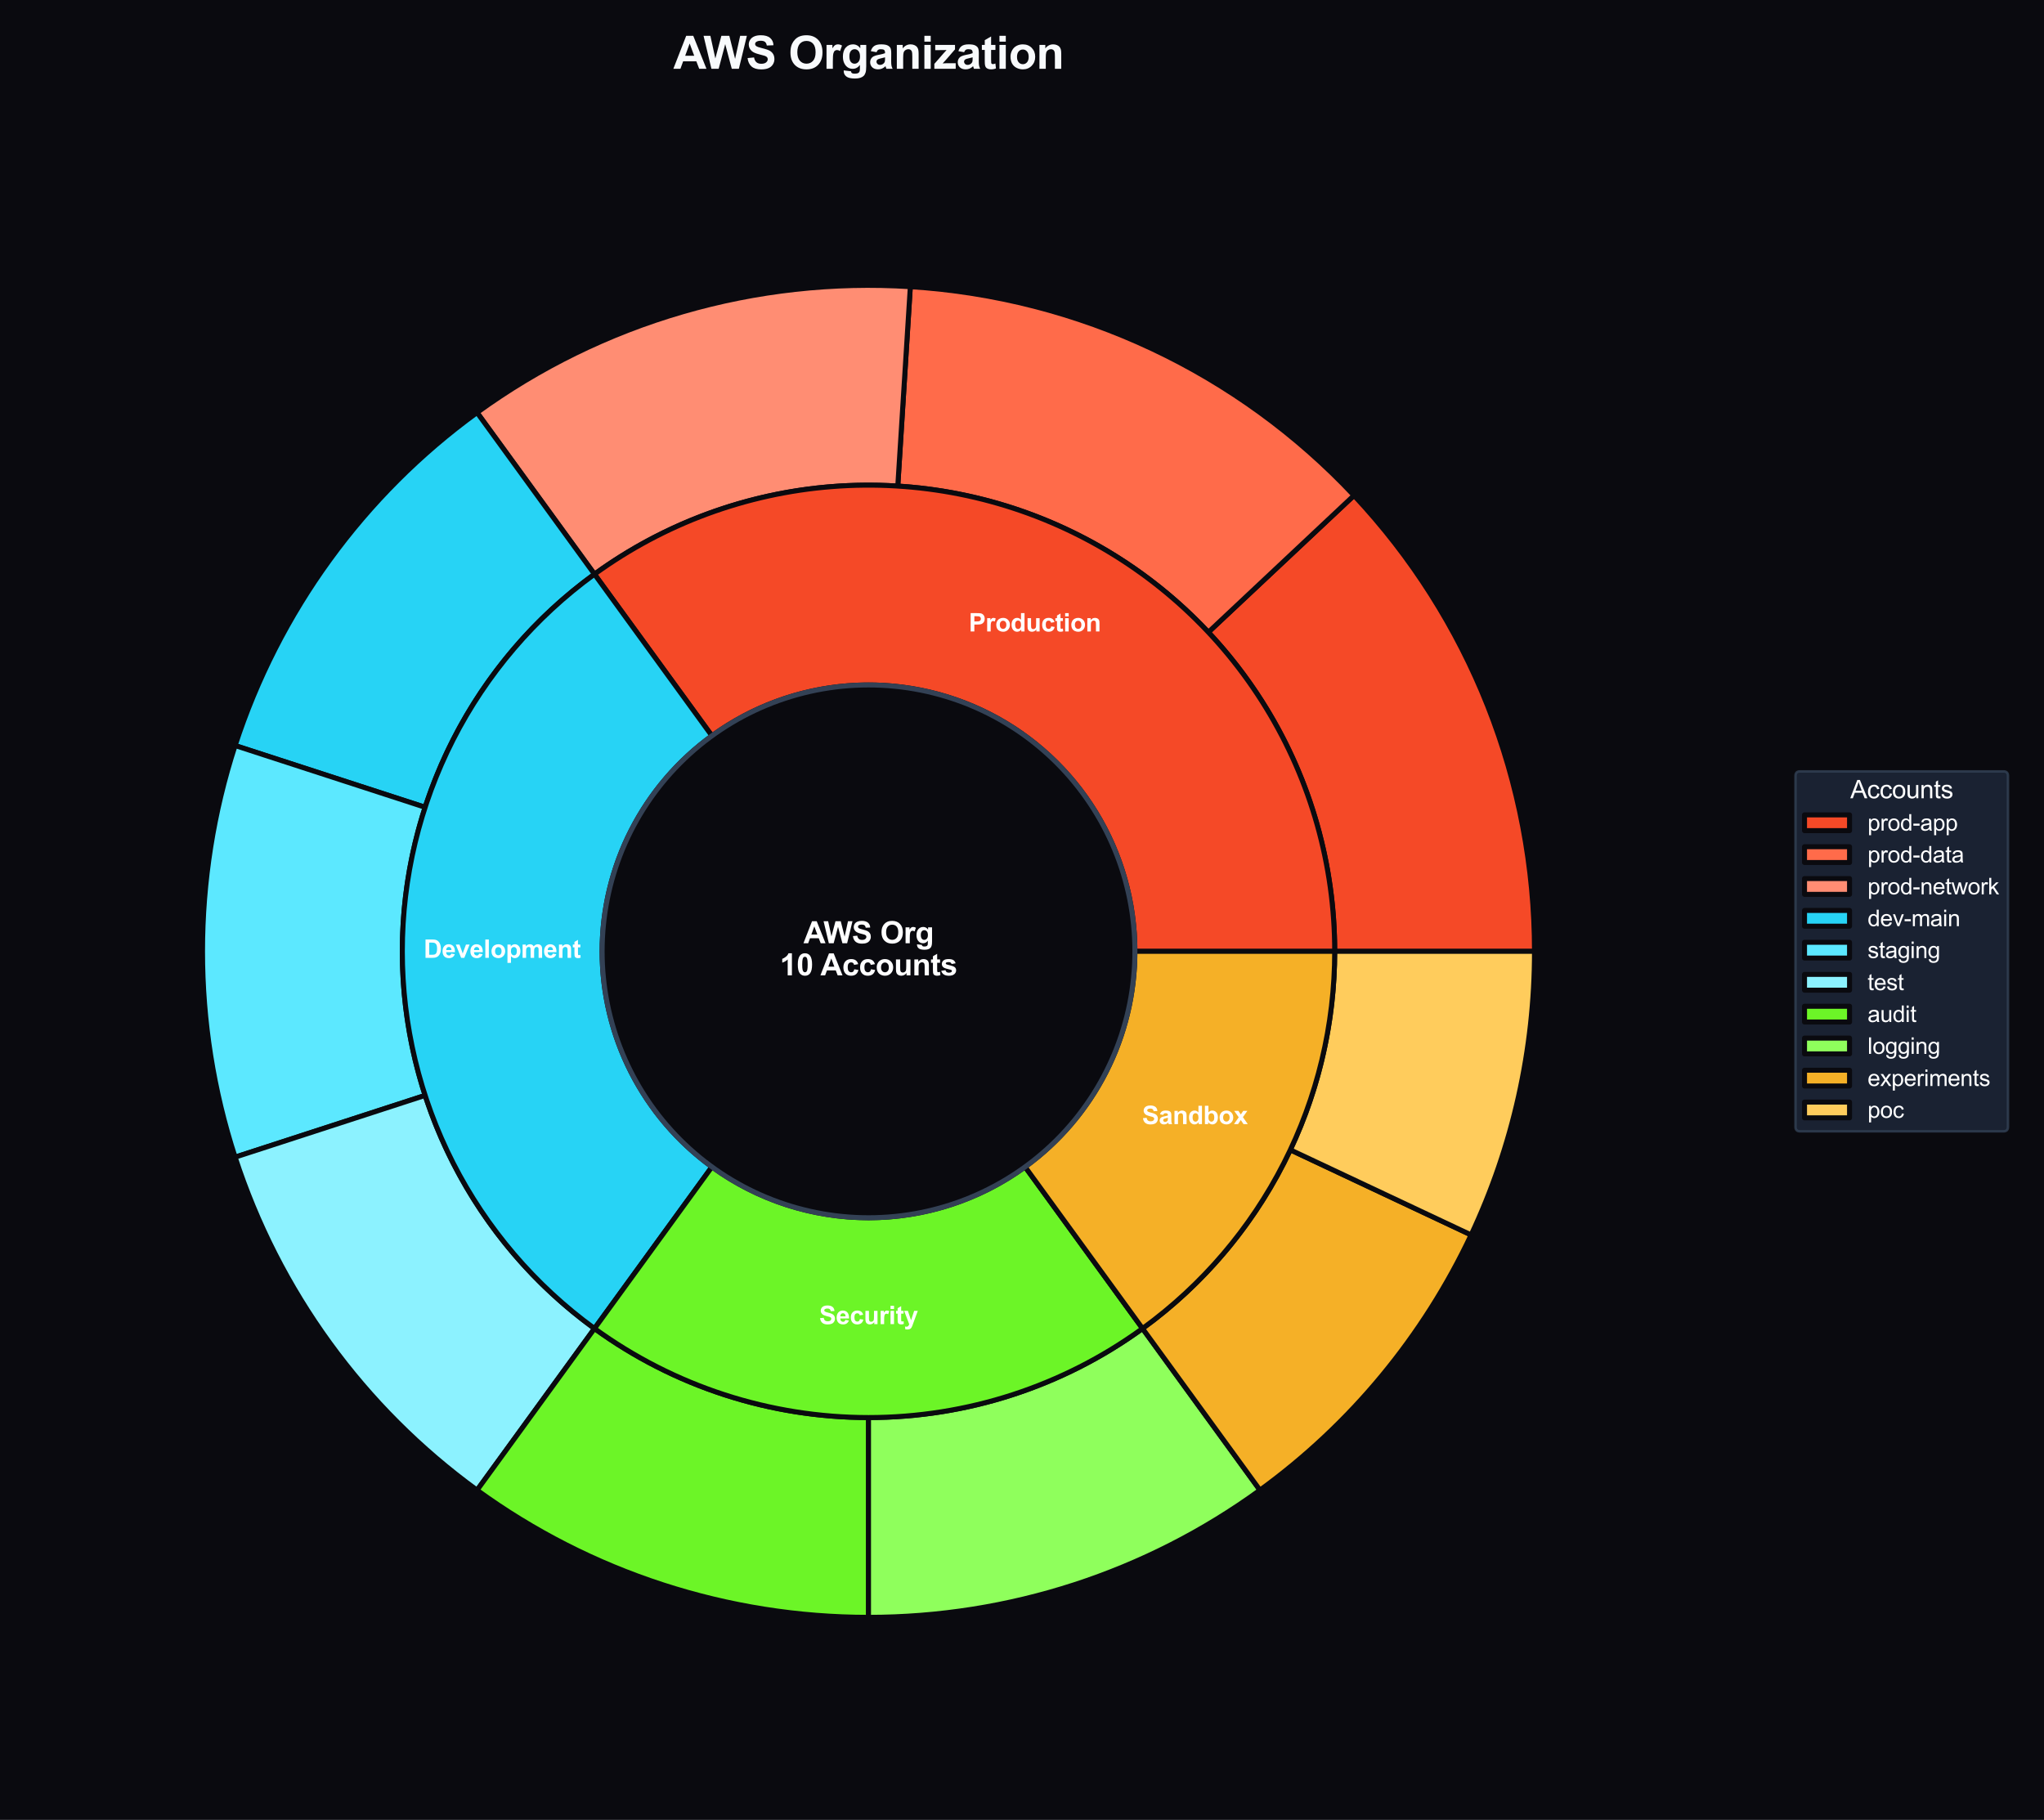 <?xml version="1.0" encoding="utf-8" standalone="no"?>
<!DOCTYPE svg PUBLIC "-//W3C//DTD SVG 1.1//EN"
  "http://www.w3.org/Graphics/SVG/1.1/DTD/svg11.dtd">
<svg xmlns:xlink="http://www.w3.org/1999/xlink" viewBox="0 0 816.931 727.343" xmlns="http://www.w3.org/2000/svg" version="1.1">
 <defs>
  <style type="text/css">*{stroke-linejoin: round; stroke-linecap: butt}</style>
 </defs>
 <g id="figure_1">
  <g id="patch_1">
   <path d="M -0 727.343 
L 816.931 727.343 
L 816.931 0 
L -0 0 
z
" style="fill: #0a0a0f"/>
  </g>
  <g id="axes_1">
   <g id="matplotlib.axis_1"/>
   <g id="matplotlib.axis_2"/>
   <g id="patch_2">
    <path d="M 613.296 380.223 
C 613.296 346.676 606.954 313.429 594.604 282.238 
C 582.255 251.046 564.119 222.468 541.154 198.013 
L 482.944 252.676 
C 499.019 269.795 511.714 289.799 520.359 311.633 
C 529.004 333.467 533.443 356.74 533.443 380.223 
z
" style="fill: #f54927; stroke: #0a0a0f; stroke-width: 2; stroke-linejoin: miter"/>
   </g>
   <g id="patch_3">
    <path d="M 541.154 198.013 
C 518.189 173.558 490.807 153.664 460.452 139.38 
C 430.098 125.096 397.315 116.679 363.833 114.573 
L 358.819 194.268 
C 382.256 195.742 405.204 201.635 426.453 211.633 
C 447.701 221.632 466.868 235.558 482.944 252.676 
z
" style="fill: #ff6b4a; stroke: #0a0a0f; stroke-width: 2; stroke-linejoin: miter"/>
   </g>
   <g id="patch_4">
    <path d="M 363.833 114.573 
C 333.157 112.643 302.376 116.041 272.859 124.616 
C 243.342 133.192 215.533 146.816 190.666 164.883 
L 237.602 229.485 
C 255.009 216.838 274.476 207.301 295.137 201.298 
C 315.799 195.296 337.346 192.917 358.819 194.268 
z
" style="fill: #ff8d73; stroke: #0a0a0f; stroke-width: 2; stroke-linejoin: miter"/>
   </g>
   <g id="patch_5">
    <path d="M 190.666 164.883 
C 168.069 181.3 148.197 201.172 131.779 223.769 
C 115.362 246.366 102.603 271.406 93.972 297.971 
L 169.916 322.646 
C 175.958 304.052 184.889 286.523 196.381 270.705 
C 207.874 254.888 221.784 240.977 237.602 229.485 
z
" style="fill: #27d3f5; stroke: #0a0a0f; stroke-width: 2; stroke-linejoin: miter"/>
   </g>
   <g id="patch_6">
    <path d="M 93.972 297.971 
C 85.34 324.535 80.944 352.292 80.944 380.223 
C 80.944 408.154 85.34 435.912 93.972 462.476 
L 169.916 437.8 
C 163.874 419.206 160.797 399.775 160.797 380.223 
C 160.797 360.672 163.874 341.241 169.916 322.646 
z
" style="fill: #5ce8ff; stroke: #0a0a0f; stroke-width: 2; stroke-linejoin: miter"/>
   </g>
   <g id="patch_7">
    <path d="M 93.972 462.476 
C 102.603 489.04 115.362 514.081 131.779 536.678 
C 148.197 559.274 168.069 579.147 190.666 595.564 
L 237.602 530.962 
C 221.784 519.47 207.874 505.559 196.381 489.741 
C 184.889 473.924 175.958 456.395 169.916 437.8 
z
" style="fill: #8cf2ff; stroke: #0a0a0f; stroke-width: 2; stroke-linejoin: miter"/>
   </g>
   <g id="patch_8">
    <path d="M 190.666 595.564 
C 213.262 611.982 238.303 624.741 264.867 633.372 
C 291.431 642.003 319.189 646.399 347.12 646.399 
L 347.12 566.547 
C 327.568 566.547 308.138 563.469 289.543 557.427 
C 270.948 551.386 253.42 542.454 237.602 530.962 
z
" style="fill: #6cf527; stroke: #0a0a0f; stroke-width: 2; stroke-linejoin: miter"/>
   </g>
   <g id="patch_9">
    <path d="M 347.12 646.399 
C 375.051 646.399 402.809 642.003 429.373 633.372 
C 455.937 624.741 480.978 611.982 503.574 595.564 
L 456.638 530.962 
C 440.82 542.454 423.292 551.385 404.697 557.427 
C 386.102 563.469 366.672 566.547 347.12 566.547 
z
" style="fill: #8fff5c; stroke: #0a0a0f; stroke-width: 2; stroke-linejoin: miter"/>
   </g>
   <g id="patch_10">
    <path d="M 503.574 595.564 
C 521.638 582.44 537.98 567.095 552.212 549.89 
C 566.445 532.686 578.456 513.759 587.963 493.556 
L 515.71 459.556 
C 509.055 473.698 500.647 486.947 490.685 498.99 
C 480.722 511.033 469.283 521.775 456.638 530.962 
z
" style="fill: #f5b027; stroke: #0a0a0f; stroke-width: 2; stroke-linejoin: miter"/>
   </g>
   <g id="patch_11">
    <path d="M 587.963 493.556 
C 596.279 475.883 602.625 457.349 606.886 438.288 
C 611.146 419.227 613.296 399.755 613.296 380.223 
L 533.443 380.223 
C 533.443 393.895 531.938 407.526 528.956 420.868 
C 525.974 434.211 521.532 447.185 515.71 459.556 
z
" style="fill: #ffcc5c; stroke: #0a0a0f; stroke-width: 2; stroke-linejoin: miter"/>
   </g>
   <g id="patch_12">
    <path d="M 533.443 380.223 
C 533.443 345.864 523.939 312.166 505.987 282.87 
C 488.034 253.574 462.323 229.807 431.709 214.208 
C 401.095 198.61 366.754 191.779 332.501 194.475 
C 298.248 197.17 265.399 209.289 237.602 229.485 
L 284.538 294.087 
C 300.422 282.547 319.193 275.622 338.766 274.081 
C 358.34 272.541 377.963 276.444 395.457 285.358 
C 412.95 294.271 427.642 307.852 437.901 324.593 
C 448.16 341.333 453.59 360.59 453.59 380.223 
z
" style="fill: #f54927; stroke: #0a0a0f; stroke-width: 2; stroke-linejoin: miter"/>
   </g>
   <g id="patch_13">
    <path d="M 237.602 229.485 
C 213.815 246.767 194.453 269.437 181.105 295.634 
C 167.756 321.832 160.797 350.821 160.797 380.223 
C 160.797 409.626 167.756 438.615 181.105 464.812 
C 194.453 491.01 213.815 513.68 237.602 530.962 
L 284.538 466.36 
C 270.946 456.484 259.882 443.53 252.254 428.56 
C 244.627 413.59 240.65 397.025 240.65 380.223 
C 240.65 363.422 244.627 346.857 252.254 331.887 
C 259.882 316.917 270.946 303.963 284.538 294.087 
z
" style="fill: #27d3f5; stroke: #0a0a0f; stroke-width: 2; stroke-linejoin: miter"/>
   </g>
   <g id="patch_14">
    <path d="M 237.602 530.962 
C 269.43 554.086 307.779 566.547 347.12 566.547 
C 386.461 566.547 424.81 554.086 456.638 530.962 
L 409.702 466.36 
C 391.514 479.574 369.601 486.694 347.12 486.694 
C 324.639 486.694 302.726 479.574 284.538 466.36 
z
" style="fill: #6cf527; stroke: #0a0a0f; stroke-width: 2; stroke-linejoin: miter"/>
   </g>
   <g id="patch_15">
    <path d="M 456.638 530.962 
C 480.425 513.68 499.787 491.01 513.135 464.812 
C 526.484 438.615 533.443 409.626 533.443 380.223 
L 453.59 380.223 
C 453.59 397.025 449.613 413.59 441.986 428.56 
C 434.358 443.53 423.294 456.484 409.702 466.36 
z
" style="fill: #f5b027; stroke: #0a0a0f; stroke-width: 2; stroke-linejoin: miter"/>
   </g>
   <g id="patch_16">
    <path d="M 347.12 486.694 
C 375.356 486.694 402.44 475.475 422.406 455.509 
C 442.372 435.543 453.59 408.46 453.59 380.223 
C 453.59 351.987 442.372 324.904 422.406 304.937 
C 402.44 284.971 375.356 273.753 347.12 273.753 
C 318.884 273.753 291.8 284.971 271.834 304.937 
C 251.868 324.904 240.65 351.987 240.65 380.223 
C 240.65 408.46 251.868 435.543 271.834 455.509 
C 291.8 475.475 318.884 486.694 347.12 486.694 
z
" clip-path="url(#p2de0493c13)" style="fill: #0a0a0f; stroke: #334155; stroke-width: 2; stroke-linejoin: miter"/>
   </g>
   <g id="text_1">
    <!-- Production -->
    <g style="fill: #ffffff" transform="translate(387.198 252.375) scale(0.1 -0.1)">
     <defs>
      <path id="Arial-BoldMT-50" d="M 466 0 
L 466 4581 
L 1950 4581 
Q 2794 4581 3050 4513 
Q 3444 4409 3709 4064 
Q 3975 3719 3975 3172 
Q 3975 2750 3822 2462 
Q 3669 2175 3433 2011 
Q 3197 1847 2953 1794 
Q 2622 1728 1994 1728 
L 1391 1728 
L 1391 0 
L 466 0 
z
M 1391 3806 
L 1391 2506 
L 1897 2506 
Q 2444 2506 2628 2578 
Q 2813 2650 2917 2803 
Q 3022 2956 3022 3159 
Q 3022 3409 2875 3571 
Q 2728 3734 2503 3775 
Q 2338 3806 1838 3806 
L 1391 3806 
z
" transform="scale(0.016)"/>
      <path id="Arial-BoldMT-72" d="M 1300 0 
L 422 0 
L 422 3319 
L 1238 3319 
L 1238 2847 
Q 1447 3181 1614 3287 
Q 1781 3394 1994 3394 
Q 2294 3394 2572 3228 
L 2300 2463 
Q 2078 2606 1888 2606 
Q 1703 2606 1575 2504 
Q 1447 2403 1373 2137 
Q 1300 1872 1300 1025 
L 1300 0 
z
" transform="scale(0.016)"/>
      <path id="Arial-BoldMT-6f" d="M 256 1706 
Q 256 2144 472 2553 
Q 688 2963 1083 3178 
Q 1478 3394 1966 3394 
Q 2719 3394 3200 2905 
Q 3681 2416 3681 1669 
Q 3681 916 3195 420 
Q 2709 -75 1972 -75 
Q 1516 -75 1102 131 
Q 688 338 472 736 
Q 256 1134 256 1706 
z
M 1156 1659 
Q 1156 1166 1390 903 
Q 1625 641 1969 641 
Q 2313 641 2545 903 
Q 2778 1166 2778 1666 
Q 2778 2153 2545 2415 
Q 2313 2678 1969 2678 
Q 1625 2678 1390 2415 
Q 1156 2153 1156 1659 
z
" transform="scale(0.016)"/>
      <path id="Arial-BoldMT-64" d="M 3503 0 
L 2688 0 
L 2688 488 
Q 2484 203 2207 64 
Q 1931 -75 1650 -75 
Q 1078 -75 670 386 
Q 263 847 263 1672 
Q 263 2516 659 2955 
Q 1056 3394 1663 3394 
Q 2219 3394 2625 2931 
L 2625 4581 
L 3503 4581 
L 3503 0 
z
M 1159 1731 
Q 1159 1200 1306 963 
Q 1519 619 1900 619 
Q 2203 619 2415 876 
Q 2628 1134 2628 1647 
Q 2628 2219 2422 2470 
Q 2216 2722 1894 2722 
Q 1581 2722 1370 2473 
Q 1159 2225 1159 1731 
z
" transform="scale(0.016)"/>
      <path id="Arial-BoldMT-75" d="M 2644 0 
L 2644 497 
Q 2463 231 2167 78 
Q 1872 -75 1544 -75 
Q 1209 -75 943 72 
Q 678 219 559 484 
Q 441 750 441 1219 
L 441 3319 
L 1319 3319 
L 1319 1794 
Q 1319 1094 1367 936 
Q 1416 778 1544 686 
Q 1672 594 1869 594 
Q 2094 594 2272 717 
Q 2450 841 2515 1023 
Q 2581 1206 2581 1919 
L 2581 3319 
L 3459 3319 
L 3459 0 
L 2644 0 
z
" transform="scale(0.016)"/>
      <path id="Arial-BoldMT-63" d="M 3353 2338 
L 2488 2181 
Q 2444 2441 2289 2572 
Q 2134 2703 1888 2703 
Q 1559 2703 1364 2476 
Q 1169 2250 1169 1719 
Q 1169 1128 1367 884 
Q 1566 641 1900 641 
Q 2150 641 2309 783 
Q 2469 925 2534 1272 
L 3397 1125 
Q 3263 531 2881 228 
Q 2500 -75 1859 -75 
Q 1131 -75 698 384 
Q 266 844 266 1656 
Q 266 2478 700 2936 
Q 1134 3394 1875 3394 
Q 2481 3394 2839 3133 
Q 3197 2872 3353 2338 
z
" transform="scale(0.016)"/>
      <path id="Arial-BoldMT-74" d="M 1981 3319 
L 1981 2619 
L 1381 2619 
L 1381 1281 
Q 1381 875 1398 808 
Q 1416 741 1477 697 
Q 1538 653 1625 653 
Q 1747 653 1978 738 
L 2053 56 
Q 1747 -75 1359 -75 
Q 1122 -75 931 4 
Q 741 84 652 211 
Q 563 338 528 553 
Q 500 706 500 1172 
L 500 2619 
L 97 2619 
L 97 3319 
L 500 3319 
L 500 3978 
L 1381 4491 
L 1381 3319 
L 1981 3319 
z
" transform="scale(0.016)"/>
      <path id="Arial-BoldMT-69" d="M 459 3769 
L 459 4581 
L 1338 4581 
L 1338 3769 
L 459 3769 
z
M 459 0 
L 459 3319 
L 1338 3319 
L 1338 0 
L 459 0 
z
" transform="scale(0.016)"/>
      <path id="Arial-BoldMT-6e" d="M 3478 0 
L 2600 0 
L 2600 1694 
Q 2600 2231 2544 2389 
Q 2488 2547 2361 2634 
Q 2234 2722 2056 2722 
Q 1828 2722 1647 2597 
Q 1466 2472 1398 2265 
Q 1331 2059 1331 1503 
L 1331 0 
L 453 0 
L 453 3319 
L 1269 3319 
L 1269 2831 
Q 1703 3394 2363 3394 
Q 2653 3394 2893 3289 
Q 3134 3184 3257 3021 
Q 3381 2859 3429 2653 
Q 3478 2447 3478 2063 
L 3478 0 
z
" transform="scale(0.016)"/>
     </defs>
     <use xlink:href="#Arial-BoldMT-50"/>
     <use xlink:href="#Arial-BoldMT-72" transform="translate(66.699 0)"/>
     <use xlink:href="#Arial-BoldMT-6f" transform="translate(105.615 0)"/>
     <use xlink:href="#Arial-BoldMT-64" transform="translate(166.699 0)"/>
     <use xlink:href="#Arial-BoldMT-75" transform="translate(227.783 0)"/>
     <use xlink:href="#Arial-BoldMT-63" transform="translate(288.867 0)"/>
     <use xlink:href="#Arial-BoldMT-74" transform="translate(344.482 0)"/>
     <use xlink:href="#Arial-BoldMT-69" transform="translate(377.783 0)"/>
     <use xlink:href="#Arial-BoldMT-6f" transform="translate(405.566 0)"/>
     <use xlink:href="#Arial-BoldMT-6e" transform="translate(466.65 0)"/>
    </g>
   </g>
   <g id="text_2">
    <!-- Development -->
    <g style="fill: #ffffff" transform="translate(169.329 382.816) scale(0.1 -0.1)">
     <defs>
      <path id="Arial-BoldMT-44" d="M 463 4581 
L 2153 4581 
Q 2725 4581 3025 4494 
Q 3428 4375 3715 4072 
Q 4003 3769 4153 3330 
Q 4303 2891 4303 2247 
Q 4303 1681 4163 1272 
Q 3991 772 3672 463 
Q 3431 228 3022 97 
Q 2716 0 2203 0 
L 463 0 
L 463 4581 
z
M 1388 3806 
L 1388 772 
L 2078 772 
Q 2466 772 2638 816 
Q 2863 872 3011 1006 
Q 3159 1141 3253 1448 
Q 3347 1756 3347 2288 
Q 3347 2819 3253 3103 
Q 3159 3388 2990 3547 
Q 2822 3706 2563 3763 
Q 2369 3806 1803 3806 
L 1388 3806 
z
" transform="scale(0.016)"/>
      <path id="Arial-BoldMT-65" d="M 2381 1056 
L 3256 909 
Q 3088 428 2723 176 
Q 2359 -75 1813 -75 
Q 947 -75 531 491 
Q 203 944 203 1634 
Q 203 2459 634 2926 
Q 1066 3394 1725 3394 
Q 2466 3394 2894 2905 
Q 3322 2416 3303 1406 
L 1103 1406 
Q 1113 1016 1316 798 
Q 1519 581 1822 581 
Q 2028 581 2168 693 
Q 2309 806 2381 1056 
z
M 2431 1944 
Q 2422 2325 2234 2523 
Q 2047 2722 1778 2722 
Q 1491 2722 1303 2513 
Q 1116 2303 1119 1944 
L 2431 1944 
z
" transform="scale(0.016)"/>
      <path id="Arial-BoldMT-76" d="M 1372 0 
L 34 3319 
L 956 3319 
L 1581 1625 
L 1763 1059 
Q 1834 1275 1853 1344 
Q 1897 1484 1947 1625 
L 2578 3319 
L 3481 3319 
L 2163 0 
L 1372 0 
z
" transform="scale(0.016)"/>
      <path id="Arial-BoldMT-6c" d="M 459 0 
L 459 4581 
L 1338 4581 
L 1338 0 
L 459 0 
z
" transform="scale(0.016)"/>
      <path id="Arial-BoldMT-70" d="M 434 3319 
L 1253 3319 
L 1253 2831 
Q 1413 3081 1684 3237 
Q 1956 3394 2288 3394 
Q 2866 3394 3269 2941 
Q 3672 2488 3672 1678 
Q 3672 847 3265 386 
Q 2859 -75 2281 -75 
Q 2006 -75 1782 34 
Q 1559 144 1313 409 
L 1313 -1263 
L 434 -1263 
L 434 3319 
z
M 1303 1716 
Q 1303 1156 1525 889 
Q 1747 622 2066 622 
Q 2372 622 2575 867 
Q 2778 1113 2778 1672 
Q 2778 2194 2568 2447 
Q 2359 2700 2050 2700 
Q 1728 2700 1515 2451 
Q 1303 2203 1303 1716 
z
" transform="scale(0.016)"/>
      <path id="Arial-BoldMT-6d" d="M 394 3319 
L 1203 3319 
L 1203 2866 
Q 1638 3394 2238 3394 
Q 2556 3394 2790 3262 
Q 3025 3131 3175 2866 
Q 3394 3131 3647 3262 
Q 3900 3394 4188 3394 
Q 4553 3394 4806 3245 
Q 5059 3097 5184 2809 
Q 5275 2597 5275 2122 
L 5275 0 
L 4397 0 
L 4397 1897 
Q 4397 2391 4306 2534 
Q 4184 2722 3931 2722 
Q 3747 2722 3584 2609 
Q 3422 2497 3350 2280 
Q 3278 2063 3278 1594 
L 3278 0 
L 2400 0 
L 2400 1819 
Q 2400 2303 2353 2443 
Q 2306 2584 2207 2653 
Q 2109 2722 1941 2722 
Q 1738 2722 1575 2612 
Q 1413 2503 1342 2297 
Q 1272 2091 1272 1613 
L 1272 0 
L 394 0 
L 394 3319 
z
" transform="scale(0.016)"/>
     </defs>
     <use xlink:href="#Arial-BoldMT-44"/>
     <use xlink:href="#Arial-BoldMT-65" transform="translate(72.217 0)"/>
     <use xlink:href="#Arial-BoldMT-76" transform="translate(127.832 0)"/>
     <use xlink:href="#Arial-BoldMT-65" transform="translate(183.447 0)"/>
     <use xlink:href="#Arial-BoldMT-6c" transform="translate(239.062 0)"/>
     <use xlink:href="#Arial-BoldMT-6f" transform="translate(266.846 0)"/>
     <use xlink:href="#Arial-BoldMT-70" transform="translate(327.93 0)"/>
     <use xlink:href="#Arial-BoldMT-6d" transform="translate(389.014 0)"/>
     <use xlink:href="#Arial-BoldMT-65" transform="translate(477.93 0)"/>
     <use xlink:href="#Arial-BoldMT-6e" transform="translate(533.545 0)"/>
     <use xlink:href="#Arial-BoldMT-74" transform="translate(594.629 0)"/>
    </g>
   </g>
   <g id="text_3">
    <!-- Security -->
    <g style="fill: #ffffff" transform="translate(327.39 529.208) scale(0.1 -0.1)">
     <defs>
      <path id="Arial-BoldMT-53" d="M 231 1491 
L 1131 1578 
Q 1213 1125 1461 912 
Q 1709 700 2131 700 
Q 2578 700 2804 889 
Q 3031 1078 3031 1331 
Q 3031 1494 2936 1608 
Q 2841 1722 2603 1806 
Q 2441 1863 1863 2006 
Q 1119 2191 819 2459 
Q 397 2838 397 3381 
Q 397 3731 595 4036 
Q 794 4341 1167 4500 
Q 1541 4659 2069 4659 
Q 2931 4659 3367 4281 
Q 3803 3903 3825 3272 
L 2900 3231 
Q 2841 3584 2645 3739 
Q 2450 3894 2059 3894 
Q 1656 3894 1428 3728 
Q 1281 3622 1281 3444 
Q 1281 3281 1419 3166 
Q 1594 3019 2269 2859 
Q 2944 2700 3267 2529 
Q 3591 2359 3773 2064 
Q 3956 1769 3956 1334 
Q 3956 941 3737 597 
Q 3519 253 3119 86 
Q 2719 -81 2122 -81 
Q 1253 -81 787 320 
Q 322 722 231 1491 
z
" transform="scale(0.016)"/>
      <path id="Arial-BoldMT-79" d="M 44 3319 
L 978 3319 
L 1772 963 
L 2547 3319 
L 3456 3319 
L 2284 125 
L 2075 -453 
Q 1959 -744 1854 -897 
Q 1750 -1050 1614 -1145 
Q 1478 -1241 1279 -1294 
Q 1081 -1347 831 -1347 
Q 578 -1347 334 -1294 
L 256 -606 
Q 463 -647 628 -647 
Q 934 -647 1081 -467 
Q 1228 -288 1306 -9 
L 44 3319 
z
" transform="scale(0.016)"/>
     </defs>
     <use xlink:href="#Arial-BoldMT-53"/>
     <use xlink:href="#Arial-BoldMT-65" transform="translate(66.699 0)"/>
     <use xlink:href="#Arial-BoldMT-63" transform="translate(122.314 0)"/>
     <use xlink:href="#Arial-BoldMT-75" transform="translate(177.93 0)"/>
     <use xlink:href="#Arial-BoldMT-72" transform="translate(239.014 0)"/>
     <use xlink:href="#Arial-BoldMT-69" transform="translate(277.93 0)"/>
     <use xlink:href="#Arial-BoldMT-74" transform="translate(305.713 0)"/>
     <use xlink:href="#Arial-BoldMT-79" transform="translate(339.014 0)"/>
    </g>
   </g>
   <g id="text_4">
    <!-- Sandbox -->
    <g style="fill: #ffffff" transform="translate(456.449 449.278) scale(0.1 -0.1)">
     <defs>
      <path id="Arial-BoldMT-61" d="M 1116 2306 
L 319 2450 
Q 453 2931 781 3162 
Q 1109 3394 1756 3394 
Q 2344 3394 2631 3255 
Q 2919 3116 3036 2902 
Q 3153 2688 3153 2116 
L 3144 1091 
Q 3144 653 3186 445 
Q 3228 238 3344 0 
L 2475 0 
Q 2441 88 2391 259 
Q 2369 338 2359 363 
Q 2134 144 1878 34 
Q 1622 -75 1331 -75 
Q 819 -75 523 203 
Q 228 481 228 906 
Q 228 1188 362 1408 
Q 497 1628 739 1745 
Q 981 1863 1438 1950 
Q 2053 2066 2291 2166 
L 2291 2253 
Q 2291 2506 2166 2614 
Q 2041 2722 1694 2722 
Q 1459 2722 1328 2630 
Q 1197 2538 1116 2306 
z
M 2291 1594 
Q 2122 1538 1756 1459 
Q 1391 1381 1278 1306 
Q 1106 1184 1106 997 
Q 1106 813 1243 678 
Q 1381 544 1594 544 
Q 1831 544 2047 700 
Q 2206 819 2256 991 
Q 2291 1103 2291 1419 
L 2291 1594 
z
" transform="scale(0.016)"/>
      <path id="Arial-BoldMT-62" d="M 422 0 
L 422 4581 
L 1300 4581 
L 1300 2931 
Q 1706 3394 2263 3394 
Q 2869 3394 3266 2955 
Q 3663 2516 3663 1694 
Q 3663 844 3258 384 
Q 2853 -75 2275 -75 
Q 1991 -75 1714 67 
Q 1438 209 1238 488 
L 1238 0 
L 422 0 
z
M 1294 1731 
Q 1294 1216 1456 969 
Q 1684 619 2063 619 
Q 2353 619 2558 867 
Q 2763 1116 2763 1650 
Q 2763 2219 2556 2470 
Q 2350 2722 2028 2722 
Q 1713 2722 1503 2476 
Q 1294 2231 1294 1731 
z
" transform="scale(0.016)"/>
      <path id="Arial-BoldMT-78" d="M 38 0 
L 1234 1709 
L 88 3319 
L 1159 3319 
L 1747 2406 
L 2366 3319 
L 3397 3319 
L 2272 1747 
L 3500 0 
L 2422 0 
L 1747 1028 
L 1066 0 
L 38 0 
z
" transform="scale(0.016)"/>
     </defs>
     <use xlink:href="#Arial-BoldMT-53"/>
     <use xlink:href="#Arial-BoldMT-61" transform="translate(66.699 0)"/>
     <use xlink:href="#Arial-BoldMT-6e" transform="translate(122.314 0)"/>
     <use xlink:href="#Arial-BoldMT-64" transform="translate(183.398 0)"/>
     <use xlink:href="#Arial-BoldMT-62" transform="translate(244.482 0)"/>
     <use xlink:href="#Arial-BoldMT-6f" transform="translate(305.566 0)"/>
     <use xlink:href="#Arial-BoldMT-78" transform="translate(366.65 0)"/>
    </g>
   </g>
   <g id="text_5">
    <!-- AWS Org -->
    <g style="fill: #ffffff" transform="translate(321.118 376.991) scale(0.12 -0.12)">
     <defs>
      <path id="Arial-BoldMT-41" d="M 4597 0 
L 3591 0 
L 3191 1041 
L 1359 1041 
L 981 0 
L 0 0 
L 1784 4581 
L 2763 4581 
L 4597 0 
z
M 2894 1813 
L 2263 3513 
L 1644 1813 
L 2894 1813 
z
" transform="scale(0.016)"/>
      <path id="Arial-BoldMT-57" d="M 1116 0 
L 22 4581 
L 969 4581 
L 1659 1434 
L 2497 4581 
L 3597 4581 
L 4400 1381 
L 5103 4581 
L 6034 4581 
L 4922 0 
L 3941 0 
L 3028 3425 
L 2119 0 
L 1116 0 
z
" transform="scale(0.016)"/>
      <path id="Arial-BoldMT-20" transform="scale(0.016)"/>
      <path id="Arial-BoldMT-4f" d="M 278 2263 
Q 278 2963 488 3438 
Q 644 3788 914 4066 
Q 1184 4344 1506 4478 
Q 1934 4659 2494 4659 
Q 3506 4659 4114 4031 
Q 4722 3403 4722 2284 
Q 4722 1175 4119 548 
Q 3516 -78 2506 -78 
Q 1484 -78 881 545 
Q 278 1169 278 2263 
z
M 1231 2294 
Q 1231 1516 1590 1114 
Q 1950 713 2503 713 
Q 3056 713 3411 1111 
Q 3766 1509 3766 2306 
Q 3766 3094 3420 3481 
Q 3075 3869 2503 3869 
Q 1931 3869 1581 3476 
Q 1231 3084 1231 2294 
z
" transform="scale(0.016)"/>
      <path id="Arial-BoldMT-67" d="M 378 -219 
L 1381 -341 
Q 1406 -516 1497 -581 
Q 1622 -675 1891 -675 
Q 2234 -675 2406 -572 
Q 2522 -503 2581 -350 
Q 2622 -241 2622 53 
L 2622 538 
Q 2228 0 1628 0 
Q 959 0 569 566 
Q 263 1013 263 1678 
Q 263 2513 664 2953 
Q 1066 3394 1663 3394 
Q 2278 3394 2678 2853 
L 2678 3319 
L 3500 3319 
L 3500 341 
Q 3500 -247 3403 -537 
Q 3306 -828 3131 -993 
Q 2956 -1159 2664 -1253 
Q 2372 -1347 1925 -1347 
Q 1081 -1347 728 -1058 
Q 375 -769 375 -325 
Q 375 -281 378 -219 
z
M 1163 1728 
Q 1163 1200 1367 954 
Q 1572 709 1872 709 
Q 2194 709 2416 961 
Q 2638 1213 2638 1706 
Q 2638 2222 2425 2472 
Q 2213 2722 1888 2722 
Q 1572 2722 1367 2476 
Q 1163 2231 1163 1728 
z
" transform="scale(0.016)"/>
     </defs>
     <use xlink:href="#Arial-BoldMT-41"/>
     <use xlink:href="#Arial-BoldMT-57" transform="translate(66.717 0)"/>
     <use xlink:href="#Arial-BoldMT-53" transform="translate(161.102 0)"/>
     <use xlink:href="#Arial-BoldMT-20" transform="translate(227.801 0)"/>
     <use xlink:href="#Arial-BoldMT-4f" transform="translate(255.584 0)"/>
     <use xlink:href="#Arial-BoldMT-72" transform="translate(333.367 0)"/>
     <use xlink:href="#Arial-BoldMT-67" transform="translate(372.283 0)"/>
    </g>
    <!-- 10 Accounts -->
    <g style="fill: #ffffff" transform="translate(311.67 389.824) scale(0.12 -0.12)">
     <defs>
      <path id="Arial-BoldMT-31" d="M 2519 0 
L 1641 0 
L 1641 3309 
Q 1159 2859 506 2644 
L 506 3441 
Q 850 3553 1253 3867 
Q 1656 4181 1806 4600 
L 2519 4600 
L 2519 0 
z
" transform="scale(0.016)"/>
      <path id="Arial-BoldMT-30" d="M 1756 4600 
Q 2422 4600 2797 4125 
Q 3244 3563 3244 2259 
Q 3244 959 2794 391 
Q 2422 -78 1756 -78 
Q 1088 -78 678 436 
Q 269 950 269 2269 
Q 269 3563 719 4131 
Q 1091 4600 1756 4600 
z
M 1756 3872 
Q 1597 3872 1472 3770 
Q 1347 3669 1278 3406 
Q 1188 3066 1188 2259 
Q 1188 1453 1269 1151 
Q 1350 850 1473 750 
Q 1597 650 1756 650 
Q 1916 650 2041 751 
Q 2166 853 2234 1116 
Q 2325 1453 2325 2259 
Q 2325 3066 2244 3367 
Q 2163 3669 2039 3770 
Q 1916 3872 1756 3872 
z
" transform="scale(0.016)"/>
      <path id="Arial-BoldMT-73" d="M 150 947 
L 1031 1081 
Q 1088 825 1259 692 
Q 1431 559 1741 559 
Q 2081 559 2253 684 
Q 2369 772 2369 919 
Q 2369 1019 2306 1084 
Q 2241 1147 2013 1200 
Q 950 1434 666 1628 
Q 272 1897 272 2375 
Q 272 2806 612 3100 
Q 953 3394 1669 3394 
Q 2350 3394 2681 3172 
Q 3013 2950 3138 2516 
L 2309 2363 
Q 2256 2556 2107 2659 
Q 1959 2763 1684 2763 
Q 1338 2763 1188 2666 
Q 1088 2597 1088 2488 
Q 1088 2394 1175 2328 
Q 1294 2241 1995 2081 
Q 2697 1922 2975 1691 
Q 3250 1456 3250 1038 
Q 3250 581 2869 253 
Q 2488 -75 1741 -75 
Q 1063 -75 667 200 
Q 272 475 150 947 
z
" transform="scale(0.016)"/>
     </defs>
     <use xlink:href="#Arial-BoldMT-31"/>
     <use xlink:href="#Arial-BoldMT-30" transform="translate(55.615 0)"/>
     <use xlink:href="#Arial-BoldMT-20" transform="translate(111.23 0)"/>
     <use xlink:href="#Arial-BoldMT-41" transform="translate(135.264 0)"/>
     <use xlink:href="#Arial-BoldMT-63" transform="translate(207.48 0)"/>
     <use xlink:href="#Arial-BoldMT-63" transform="translate(263.096 0)"/>
     <use xlink:href="#Arial-BoldMT-6f" transform="translate(318.711 0)"/>
     <use xlink:href="#Arial-BoldMT-75" transform="translate(379.795 0)"/>
     <use xlink:href="#Arial-BoldMT-6e" transform="translate(440.879 0)"/>
     <use xlink:href="#Arial-BoldMT-74" transform="translate(501.963 0)"/>
     <use xlink:href="#Arial-BoldMT-73" transform="translate(535.264 0)"/>
    </g>
   </g>
   <g id="text_6">
    <!-- AWS Organization -->
    <g style="fill: #f8fafc" transform="translate(269.118 27.503) scale(0.18 -0.18)">
     <defs>
      <path id="Arial-BoldMT-7a" d="M 106 0 
L 106 684 
L 1350 2113 
Q 1656 2463 1803 2609 
Q 1650 2600 1400 2597 
L 228 2591 
L 228 3319 
L 2972 3319 
L 2972 2697 
L 1703 1234 
L 1256 750 
Q 1622 772 1709 772 
L 3069 772 
L 3069 0 
L 106 0 
z
" transform="scale(0.016)"/>
     </defs>
     <use xlink:href="#Arial-BoldMT-41"/>
     <use xlink:href="#Arial-BoldMT-57" transform="translate(66.717 0)"/>
     <use xlink:href="#Arial-BoldMT-53" transform="translate(161.102 0)"/>
     <use xlink:href="#Arial-BoldMT-20" transform="translate(227.801 0)"/>
     <use xlink:href="#Arial-BoldMT-4f" transform="translate(255.584 0)"/>
     <use xlink:href="#Arial-BoldMT-72" transform="translate(333.367 0)"/>
     <use xlink:href="#Arial-BoldMT-67" transform="translate(372.283 0)"/>
     <use xlink:href="#Arial-BoldMT-61" transform="translate(433.367 0)"/>
     <use xlink:href="#Arial-BoldMT-6e" transform="translate(488.982 0)"/>
     <use xlink:href="#Arial-BoldMT-69" transform="translate(550.066 0)"/>
     <use xlink:href="#Arial-BoldMT-7a" transform="translate(577.85 0)"/>
     <use xlink:href="#Arial-BoldMT-61" transform="translate(627.85 0)"/>
     <use xlink:href="#Arial-BoldMT-74" transform="translate(683.465 0)"/>
     <use xlink:href="#Arial-BoldMT-69" transform="translate(716.766 0)"/>
     <use xlink:href="#Arial-BoldMT-6f" transform="translate(744.549 0)"/>
     <use xlink:href="#Arial-BoldMT-6e" transform="translate(805.633 0)"/>
    </g>
   </g>
   <g id="legend_1">
    <g id="patch_17">
     <path d="M 719.412 452.155 
L 800.731 452.155 
Q 802.531 452.155 802.531 450.355 
L 802.531 310.091 
Q 802.531 308.291 800.731 308.291 
L 719.412 308.291 
Q 717.612 308.291 717.612 310.091 
L 717.612 450.355 
Q 717.612 452.155 719.412 452.155 
z
" style="fill: #1e293b; opacity: 0.8; stroke: #334155; stroke-linejoin: miter"/>
    </g>
    <g id="text_7">
     <!-- Accounts -->
     <g style="fill: #ffffff" transform="translate(739.506 319.049) scale(0.1 -0.1)">
      <defs>
       <path id="ArialMT-41" d="M -9 0 
L 1750 4581 
L 2403 4581 
L 4278 0 
L 3588 0 
L 3053 1388 
L 1138 1388 
L 634 0 
L -9 0 
z
M 1313 1881 
L 2866 1881 
L 2388 3150 
Q 2169 3728 2063 4100 
Q 1975 3659 1816 3225 
L 1313 1881 
z
" transform="scale(0.016)"/>
       <path id="ArialMT-63" d="M 2588 1216 
L 3141 1144 
Q 3050 572 2676 248 
Q 2303 -75 1759 -75 
Q 1078 -75 664 370 
Q 250 816 250 1647 
Q 250 2184 428 2587 
Q 606 2991 970 3192 
Q 1334 3394 1763 3394 
Q 2303 3394 2647 3120 
Q 2991 2847 3088 2344 
L 2541 2259 
Q 2463 2594 2264 2762 
Q 2066 2931 1784 2931 
Q 1359 2931 1093 2626 
Q 828 2322 828 1663 
Q 828 994 1084 691 
Q 1341 388 1753 388 
Q 2084 388 2306 591 
Q 2528 794 2588 1216 
z
" transform="scale(0.016)"/>
       <path id="ArialMT-6f" d="M 213 1659 
Q 213 2581 725 3025 
Q 1153 3394 1769 3394 
Q 2453 3394 2887 2945 
Q 3322 2497 3322 1706 
Q 3322 1066 3130 698 
Q 2938 331 2570 128 
Q 2203 -75 1769 -75 
Q 1072 -75 642 372 
Q 213 819 213 1659 
z
M 791 1659 
Q 791 1022 1069 705 
Q 1347 388 1769 388 
Q 2188 388 2466 706 
Q 2744 1025 2744 1678 
Q 2744 2294 2464 2611 
Q 2184 2928 1769 2928 
Q 1347 2928 1069 2612 
Q 791 2297 791 1659 
z
" transform="scale(0.016)"/>
       <path id="ArialMT-75" d="M 2597 0 
L 2597 488 
Q 2209 -75 1544 -75 
Q 1250 -75 995 37 
Q 741 150 617 320 
Q 494 491 444 738 
Q 409 903 409 1263 
L 409 3319 
L 972 3319 
L 972 1478 
Q 972 1038 1006 884 
Q 1059 663 1231 536 
Q 1403 409 1656 409 
Q 1909 409 2131 539 
Q 2353 669 2445 892 
Q 2538 1116 2538 1541 
L 2538 3319 
L 3100 3319 
L 3100 0 
L 2597 0 
z
" transform="scale(0.016)"/>
       <path id="ArialMT-6e" d="M 422 0 
L 422 3319 
L 928 3319 
L 928 2847 
Q 1294 3394 1984 3394 
Q 2284 3394 2536 3286 
Q 2788 3178 2913 3003 
Q 3038 2828 3088 2588 
Q 3119 2431 3119 2041 
L 3119 0 
L 2556 0 
L 2556 2019 
Q 2556 2363 2490 2533 
Q 2425 2703 2258 2804 
Q 2091 2906 1866 2906 
Q 1506 2906 1245 2678 
Q 984 2450 984 1813 
L 984 0 
L 422 0 
z
" transform="scale(0.016)"/>
       <path id="ArialMT-74" d="M 1650 503 
L 1731 6 
Q 1494 -44 1306 -44 
Q 1000 -44 831 53 
Q 663 150 594 308 
Q 525 466 525 972 
L 525 2881 
L 113 2881 
L 113 3319 
L 525 3319 
L 525 4141 
L 1084 4478 
L 1084 3319 
L 1650 3319 
L 1650 2881 
L 1084 2881 
L 1084 941 
Q 1084 700 1114 631 
Q 1144 563 1211 522 
Q 1278 481 1403 481 
Q 1497 481 1650 503 
z
" transform="scale(0.016)"/>
       <path id="ArialMT-73" d="M 197 991 
L 753 1078 
Q 800 744 1014 566 
Q 1228 388 1613 388 
Q 2000 388 2187 545 
Q 2375 703 2375 916 
Q 2375 1106 2209 1216 
Q 2094 1291 1634 1406 
Q 1016 1563 777 1677 
Q 538 1791 414 1992 
Q 291 2194 291 2438 
Q 291 2659 392 2848 
Q 494 3038 669 3163 
Q 800 3259 1026 3326 
Q 1253 3394 1513 3394 
Q 1903 3394 2198 3281 
Q 2494 3169 2634 2976 
Q 2775 2784 2828 2463 
L 2278 2388 
Q 2241 2644 2061 2787 
Q 1881 2931 1553 2931 
Q 1166 2931 1000 2803 
Q 834 2675 834 2503 
Q 834 2394 903 2306 
Q 972 2216 1119 2156 
Q 1203 2125 1616 2013 
Q 2213 1853 2448 1751 
Q 2684 1650 2818 1456 
Q 2953 1263 2953 975 
Q 2953 694 2789 445 
Q 2625 197 2315 61 
Q 2006 -75 1616 -75 
Q 969 -75 630 194 
Q 291 463 197 991 
z
" transform="scale(0.016)"/>
      </defs>
      <use xlink:href="#ArialMT-41"/>
      <use xlink:href="#ArialMT-63" transform="translate(66.699 0)"/>
      <use xlink:href="#ArialMT-63" transform="translate(116.699 0)"/>
      <use xlink:href="#ArialMT-6f" transform="translate(166.699 0)"/>
      <use xlink:href="#ArialMT-75" transform="translate(222.314 0)"/>
      <use xlink:href="#ArialMT-6e" transform="translate(277.93 0)"/>
      <use xlink:href="#ArialMT-74" transform="translate(333.545 0)"/>
      <use xlink:href="#ArialMT-73" transform="translate(361.328 0)"/>
     </g>
    </g>
    <g id="patch_18">
     <path d="M 721.212 331.979 
L 739.212 331.979 
L 739.212 325.679 
L 721.212 325.679 
z
" style="fill: #f54927; stroke: #0a0a0f; stroke-width: 2; stroke-linejoin: miter"/>
    </g>
    <g id="text_8">
     <!-- prod-app -->
     <g style="fill: #ffffff" transform="translate(746.412 331.979) scale(0.09 -0.09)">
      <defs>
       <path id="ArialMT-70" d="M 422 -1272 
L 422 3319 
L 934 3319 
L 934 2888 
Q 1116 3141 1344 3267 
Q 1572 3394 1897 3394 
Q 2322 3394 2647 3175 
Q 2972 2956 3137 2557 
Q 3303 2159 3303 1684 
Q 3303 1175 3120 767 
Q 2938 359 2589 142 
Q 2241 -75 1856 -75 
Q 1575 -75 1351 44 
Q 1128 163 984 344 
L 984 -1272 
L 422 -1272 
z
M 931 1641 
Q 931 1000 1190 694 
Q 1450 388 1819 388 
Q 2194 388 2461 705 
Q 2728 1022 2728 1688 
Q 2728 2322 2467 2637 
Q 2206 2953 1844 2953 
Q 1484 2953 1207 2617 
Q 931 2281 931 1641 
z
" transform="scale(0.016)"/>
       <path id="ArialMT-72" d="M 416 0 
L 416 3319 
L 922 3319 
L 922 2816 
Q 1116 3169 1280 3281 
Q 1444 3394 1641 3394 
Q 1925 3394 2219 3213 
L 2025 2691 
Q 1819 2813 1613 2813 
Q 1428 2813 1281 2702 
Q 1134 2591 1072 2394 
Q 978 2094 978 1738 
L 978 0 
L 416 0 
z
" transform="scale(0.016)"/>
       <path id="ArialMT-64" d="M 2575 0 
L 2575 419 
Q 2259 -75 1647 -75 
Q 1250 -75 917 144 
Q 584 363 401 755 
Q 219 1147 219 1656 
Q 219 2153 384 2558 
Q 550 2963 881 3178 
Q 1213 3394 1622 3394 
Q 1922 3394 2156 3267 
Q 2391 3141 2538 2938 
L 2538 4581 
L 3097 4581 
L 3097 0 
L 2575 0 
z
M 797 1656 
Q 797 1019 1065 703 
Q 1334 388 1700 388 
Q 2069 388 2326 689 
Q 2584 991 2584 1609 
Q 2584 2291 2321 2609 
Q 2059 2928 1675 2928 
Q 1300 2928 1048 2622 
Q 797 2316 797 1656 
z
" transform="scale(0.016)"/>
       <path id="ArialMT-2d" d="M 203 1375 
L 203 1941 
L 1931 1941 
L 1931 1375 
L 203 1375 
z
" transform="scale(0.016)"/>
       <path id="ArialMT-61" d="M 2588 409 
Q 2275 144 1986 34 
Q 1697 -75 1366 -75 
Q 819 -75 525 192 
Q 231 459 231 875 
Q 231 1119 342 1320 
Q 453 1522 633 1644 
Q 813 1766 1038 1828 
Q 1203 1872 1538 1913 
Q 2219 1994 2541 2106 
Q 2544 2222 2544 2253 
Q 2544 2597 2384 2738 
Q 2169 2928 1744 2928 
Q 1347 2928 1158 2789 
Q 969 2650 878 2297 
L 328 2372 
Q 403 2725 575 2942 
Q 747 3159 1072 3276 
Q 1397 3394 1825 3394 
Q 2250 3394 2515 3294 
Q 2781 3194 2906 3042 
Q 3031 2891 3081 2659 
Q 3109 2516 3109 2141 
L 3109 1391 
Q 3109 606 3145 398 
Q 3181 191 3288 0 
L 2700 0 
Q 2613 175 2588 409 
z
M 2541 1666 
Q 2234 1541 1622 1453 
Q 1275 1403 1131 1340 
Q 988 1278 909 1158 
Q 831 1038 831 891 
Q 831 666 1001 516 
Q 1172 366 1500 366 
Q 1825 366 2078 508 
Q 2331 650 2450 897 
Q 2541 1088 2541 1459 
L 2541 1666 
z
" transform="scale(0.016)"/>
      </defs>
      <use xlink:href="#ArialMT-70"/>
      <use xlink:href="#ArialMT-72" transform="translate(55.615 0)"/>
      <use xlink:href="#ArialMT-6f" transform="translate(88.916 0)"/>
      <use xlink:href="#ArialMT-64" transform="translate(144.531 0)"/>
      <use xlink:href="#ArialMT-2d" transform="translate(200.146 0)"/>
      <use xlink:href="#ArialMT-61" transform="translate(233.447 0)"/>
      <use xlink:href="#ArialMT-70" transform="translate(289.062 0)"/>
      <use xlink:href="#ArialMT-70" transform="translate(344.678 0)"/>
     </g>
    </g>
    <g id="patch_19">
     <path d="M 721.212 344.71 
L 739.212 344.71 
L 739.212 338.41 
L 721.212 338.41 
z
" style="fill: #ff6b4a; stroke: #0a0a0f; stroke-width: 2; stroke-linejoin: miter"/>
    </g>
    <g id="text_9">
     <!-- prod-data -->
     <g style="fill: #ffffff" transform="translate(746.412 344.71) scale(0.09 -0.09)">
      <use xlink:href="#ArialMT-70"/>
      <use xlink:href="#ArialMT-72" transform="translate(55.615 0)"/>
      <use xlink:href="#ArialMT-6f" transform="translate(88.916 0)"/>
      <use xlink:href="#ArialMT-64" transform="translate(144.531 0)"/>
      <use xlink:href="#ArialMT-2d" transform="translate(200.146 0)"/>
      <use xlink:href="#ArialMT-64" transform="translate(233.447 0)"/>
      <use xlink:href="#ArialMT-61" transform="translate(289.062 0)"/>
      <use xlink:href="#ArialMT-74" transform="translate(344.678 0)"/>
      <use xlink:href="#ArialMT-61" transform="translate(372.461 0)"/>
     </g>
    </g>
    <g id="patch_20">
     <path d="M 721.212 357.44 
L 739.212 357.44 
L 739.212 351.14 
L 721.212 351.14 
z
" style="fill: #ff8d73; stroke: #0a0a0f; stroke-width: 2; stroke-linejoin: miter"/>
    </g>
    <g id="text_10">
     <!-- prod-network -->
     <g style="fill: #ffffff" transform="translate(746.412 357.44) scale(0.09 -0.09)">
      <defs>
       <path id="ArialMT-65" d="M 2694 1069 
L 3275 997 
Q 3138 488 2766 206 
Q 2394 -75 1816 -75 
Q 1088 -75 661 373 
Q 234 822 234 1631 
Q 234 2469 665 2931 
Q 1097 3394 1784 3394 
Q 2450 3394 2872 2941 
Q 3294 2488 3294 1666 
Q 3294 1616 3291 1516 
L 816 1516 
Q 847 969 1125 678 
Q 1403 388 1819 388 
Q 2128 388 2347 550 
Q 2566 713 2694 1069 
z
M 847 1978 
L 2700 1978 
Q 2663 2397 2488 2606 
Q 2219 2931 1791 2931 
Q 1403 2931 1139 2672 
Q 875 2413 847 1978 
z
" transform="scale(0.016)"/>
       <path id="ArialMT-77" d="M 1034 0 
L 19 3319 
L 600 3319 
L 1128 1403 
L 1325 691 
Q 1338 744 1497 1375 
L 2025 3319 
L 2603 3319 
L 3100 1394 
L 3266 759 
L 3456 1400 
L 4025 3319 
L 4572 3319 
L 3534 0 
L 2950 0 
L 2422 1988 
L 2294 2553 
L 1622 0 
L 1034 0 
z
" transform="scale(0.016)"/>
       <path id="ArialMT-6b" d="M 425 0 
L 425 4581 
L 988 4581 
L 988 1969 
L 2319 3319 
L 3047 3319 
L 1778 2088 
L 3175 0 
L 2481 0 
L 1384 1697 
L 988 1316 
L 988 0 
L 425 0 
z
" transform="scale(0.016)"/>
      </defs>
      <use xlink:href="#ArialMT-70"/>
      <use xlink:href="#ArialMT-72" transform="translate(55.615 0)"/>
      <use xlink:href="#ArialMT-6f" transform="translate(88.916 0)"/>
      <use xlink:href="#ArialMT-64" transform="translate(144.531 0)"/>
      <use xlink:href="#ArialMT-2d" transform="translate(200.146 0)"/>
      <use xlink:href="#ArialMT-6e" transform="translate(233.447 0)"/>
      <use xlink:href="#ArialMT-65" transform="translate(289.062 0)"/>
      <use xlink:href="#ArialMT-74" transform="translate(344.678 0)"/>
      <use xlink:href="#ArialMT-77" transform="translate(372.461 0)"/>
      <use xlink:href="#ArialMT-6f" transform="translate(444.678 0)"/>
      <use xlink:href="#ArialMT-72" transform="translate(500.293 0)"/>
      <use xlink:href="#ArialMT-6b" transform="translate(533.594 0)"/>
     </g>
    </g>
    <g id="patch_21">
     <path d="M 721.212 370.171 
L 739.212 370.171 
L 739.212 363.871 
L 721.212 363.871 
z
" style="fill: #27d3f5; stroke: #0a0a0f; stroke-width: 2; stroke-linejoin: miter"/>
    </g>
    <g id="text_11">
     <!-- dev-main -->
     <g style="fill: #ffffff" transform="translate(746.412 370.171) scale(0.09 -0.09)">
      <defs>
       <path id="ArialMT-76" d="M 1344 0 
L 81 3319 
L 675 3319 
L 1388 1331 
Q 1503 1009 1600 663 
Q 1675 925 1809 1294 
L 2547 3319 
L 3125 3319 
L 1869 0 
L 1344 0 
z
" transform="scale(0.016)"/>
       <path id="ArialMT-6d" d="M 422 0 
L 422 3319 
L 925 3319 
L 925 2853 
Q 1081 3097 1340 3245 
Q 1600 3394 1931 3394 
Q 2300 3394 2536 3241 
Q 2772 3088 2869 2813 
Q 3263 3394 3894 3394 
Q 4388 3394 4653 3120 
Q 4919 2847 4919 2278 
L 4919 0 
L 4359 0 
L 4359 2091 
Q 4359 2428 4304 2576 
Q 4250 2725 4106 2815 
Q 3963 2906 3769 2906 
Q 3419 2906 3187 2673 
Q 2956 2441 2956 1928 
L 2956 0 
L 2394 0 
L 2394 2156 
Q 2394 2531 2256 2718 
Q 2119 2906 1806 2906 
Q 1569 2906 1367 2781 
Q 1166 2656 1075 2415 
Q 984 2175 984 1722 
L 984 0 
L 422 0 
z
" transform="scale(0.016)"/>
       <path id="ArialMT-69" d="M 425 3934 
L 425 4581 
L 988 4581 
L 988 3934 
L 425 3934 
z
M 425 0 
L 425 3319 
L 988 3319 
L 988 0 
L 425 0 
z
" transform="scale(0.016)"/>
      </defs>
      <use xlink:href="#ArialMT-64"/>
      <use xlink:href="#ArialMT-65" transform="translate(55.615 0)"/>
      <use xlink:href="#ArialMT-76" transform="translate(111.23 0)"/>
      <use xlink:href="#ArialMT-2d" transform="translate(161.23 0)"/>
      <use xlink:href="#ArialMT-6d" transform="translate(194.531 0)"/>
      <use xlink:href="#ArialMT-61" transform="translate(277.832 0)"/>
      <use xlink:href="#ArialMT-69" transform="translate(333.447 0)"/>
      <use xlink:href="#ArialMT-6e" transform="translate(355.664 0)"/>
     </g>
    </g>
    <g id="patch_22">
     <path d="M 721.212 382.902 
L 739.212 382.902 
L 739.212 376.602 
L 721.212 376.602 
z
" style="fill: #5ce8ff; stroke: #0a0a0f; stroke-width: 2; stroke-linejoin: miter"/>
    </g>
    <g id="text_12">
     <!-- staging -->
     <g style="fill: #ffffff" transform="translate(746.412 382.902) scale(0.09 -0.09)">
      <defs>
       <path id="ArialMT-67" d="M 319 -275 
L 866 -356 
Q 900 -609 1056 -725 
Q 1266 -881 1628 -881 
Q 2019 -881 2231 -725 
Q 2444 -569 2519 -288 
Q 2563 -116 2559 434 
Q 2191 0 1641 0 
Q 956 0 581 494 
Q 206 988 206 1678 
Q 206 2153 378 2554 
Q 550 2956 876 3175 
Q 1203 3394 1644 3394 
Q 2231 3394 2613 2919 
L 2613 3319 
L 3131 3319 
L 3131 450 
Q 3131 -325 2973 -648 
Q 2816 -972 2473 -1159 
Q 2131 -1347 1631 -1347 
Q 1038 -1347 672 -1080 
Q 306 -813 319 -275 
z
M 784 1719 
Q 784 1066 1043 766 
Q 1303 466 1694 466 
Q 2081 466 2343 764 
Q 2606 1063 2606 1700 
Q 2606 2309 2336 2618 
Q 2066 2928 1684 2928 
Q 1309 2928 1046 2623 
Q 784 2319 784 1719 
z
" transform="scale(0.016)"/>
      </defs>
      <use xlink:href="#ArialMT-73"/>
      <use xlink:href="#ArialMT-74" transform="translate(50 0)"/>
      <use xlink:href="#ArialMT-61" transform="translate(77.783 0)"/>
      <use xlink:href="#ArialMT-67" transform="translate(133.398 0)"/>
      <use xlink:href="#ArialMT-69" transform="translate(189.014 0)"/>
      <use xlink:href="#ArialMT-6e" transform="translate(211.23 0)"/>
      <use xlink:href="#ArialMT-67" transform="translate(266.846 0)"/>
     </g>
    </g>
    <g id="patch_23">
     <path d="M 721.212 395.738 
L 739.212 395.738 
L 739.212 389.438 
L 721.212 389.438 
z
" style="fill: #8cf2ff; stroke: #0a0a0f; stroke-width: 2; stroke-linejoin: miter"/>
    </g>
    <g id="text_13">
     <!-- test -->
     <g style="fill: #ffffff" transform="translate(746.412 395.738) scale(0.09 -0.09)">
      <use xlink:href="#ArialMT-74"/>
      <use xlink:href="#ArialMT-65" transform="translate(27.783 0)"/>
      <use xlink:href="#ArialMT-73" transform="translate(83.398 0)"/>
      <use xlink:href="#ArialMT-74" transform="translate(133.398 0)"/>
     </g>
    </g>
    <g id="patch_24">
     <path d="M 721.212 408.469 
L 739.212 408.469 
L 739.212 402.169 
L 721.212 402.169 
z
" style="fill: #6cf527; stroke: #0a0a0f; stroke-width: 2; stroke-linejoin: miter"/>
    </g>
    <g id="text_14">
     <!-- audit -->
     <g style="fill: #ffffff" transform="translate(746.412 408.469) scale(0.09 -0.09)">
      <use xlink:href="#ArialMT-61"/>
      <use xlink:href="#ArialMT-75" transform="translate(55.615 0)"/>
      <use xlink:href="#ArialMT-64" transform="translate(111.23 0)"/>
      <use xlink:href="#ArialMT-69" transform="translate(166.846 0)"/>
      <use xlink:href="#ArialMT-74" transform="translate(189.062 0)"/>
     </g>
    </g>
    <g id="patch_25">
     <path d="M 721.212 421.2 
L 739.212 421.2 
L 739.212 414.9 
L 721.212 414.9 
z
" style="fill: #8fff5c; stroke: #0a0a0f; stroke-width: 2; stroke-linejoin: miter"/>
    </g>
    <g id="text_15">
     <!-- logging -->
     <g style="fill: #ffffff" transform="translate(746.412 421.2) scale(0.09 -0.09)">
      <defs>
       <path id="ArialMT-6c" d="M 409 0 
L 409 4581 
L 972 4581 
L 972 0 
L 409 0 
z
" transform="scale(0.016)"/>
      </defs>
      <use xlink:href="#ArialMT-6c"/>
      <use xlink:href="#ArialMT-6f" transform="translate(22.217 0)"/>
      <use xlink:href="#ArialMT-67" transform="translate(77.832 0)"/>
      <use xlink:href="#ArialMT-67" transform="translate(133.447 0)"/>
      <use xlink:href="#ArialMT-69" transform="translate(189.062 0)"/>
      <use xlink:href="#ArialMT-6e" transform="translate(211.279 0)"/>
      <use xlink:href="#ArialMT-67" transform="translate(266.895 0)"/>
     </g>
    </g>
    <g id="patch_26">
     <path d="M 721.212 434.036 
L 739.212 434.036 
L 739.212 427.736 
L 721.212 427.736 
z
" style="fill: #f5b027; stroke: #0a0a0f; stroke-width: 2; stroke-linejoin: miter"/>
    </g>
    <g id="text_16">
     <!-- experiments -->
     <g style="fill: #ffffff" transform="translate(746.412 434.036) scale(0.09 -0.09)">
      <defs>
       <path id="ArialMT-78" d="M 47 0 
L 1259 1725 
L 138 3319 
L 841 3319 
L 1350 2541 
Q 1494 2319 1581 2169 
Q 1719 2375 1834 2534 
L 2394 3319 
L 3066 3319 
L 1919 1756 
L 3153 0 
L 2463 0 
L 1781 1031 
L 1600 1309 
L 728 0 
L 47 0 
z
" transform="scale(0.016)"/>
      </defs>
      <use xlink:href="#ArialMT-65"/>
      <use xlink:href="#ArialMT-78" transform="translate(55.615 0)"/>
      <use xlink:href="#ArialMT-70" transform="translate(105.615 0)"/>
      <use xlink:href="#ArialMT-65" transform="translate(161.23 0)"/>
      <use xlink:href="#ArialMT-72" transform="translate(216.846 0)"/>
      <use xlink:href="#ArialMT-69" transform="translate(250.146 0)"/>
      <use xlink:href="#ArialMT-6d" transform="translate(272.363 0)"/>
      <use xlink:href="#ArialMT-65" transform="translate(355.664 0)"/>
      <use xlink:href="#ArialMT-6e" transform="translate(411.279 0)"/>
      <use xlink:href="#ArialMT-74" transform="translate(466.895 0)"/>
      <use xlink:href="#ArialMT-73" transform="translate(494.678 0)"/>
     </g>
    </g>
    <g id="patch_27">
     <path d="M 721.212 446.767 
L 739.212 446.767 
L 739.212 440.467 
L 721.212 440.467 
z
" style="fill: #ffcc5c; stroke: #0a0a0f; stroke-width: 2; stroke-linejoin: miter"/>
    </g>
    <g id="text_17">
     <!-- poc -->
     <g style="fill: #ffffff" transform="translate(746.412 446.767) scale(0.09 -0.09)">
      <use xlink:href="#ArialMT-70"/>
      <use xlink:href="#ArialMT-6f" transform="translate(55.615 0)"/>
      <use xlink:href="#ArialMT-63" transform="translate(111.23 0)"/>
     </g>
    </g>
   </g>
  </g>
 </g>
 <defs>
  <clipPath id="p2de0493c13">
   <rect x="14.4" y="47.503" width="665.44" height="665.44"/>
  </clipPath>
 </defs>
</svg>
